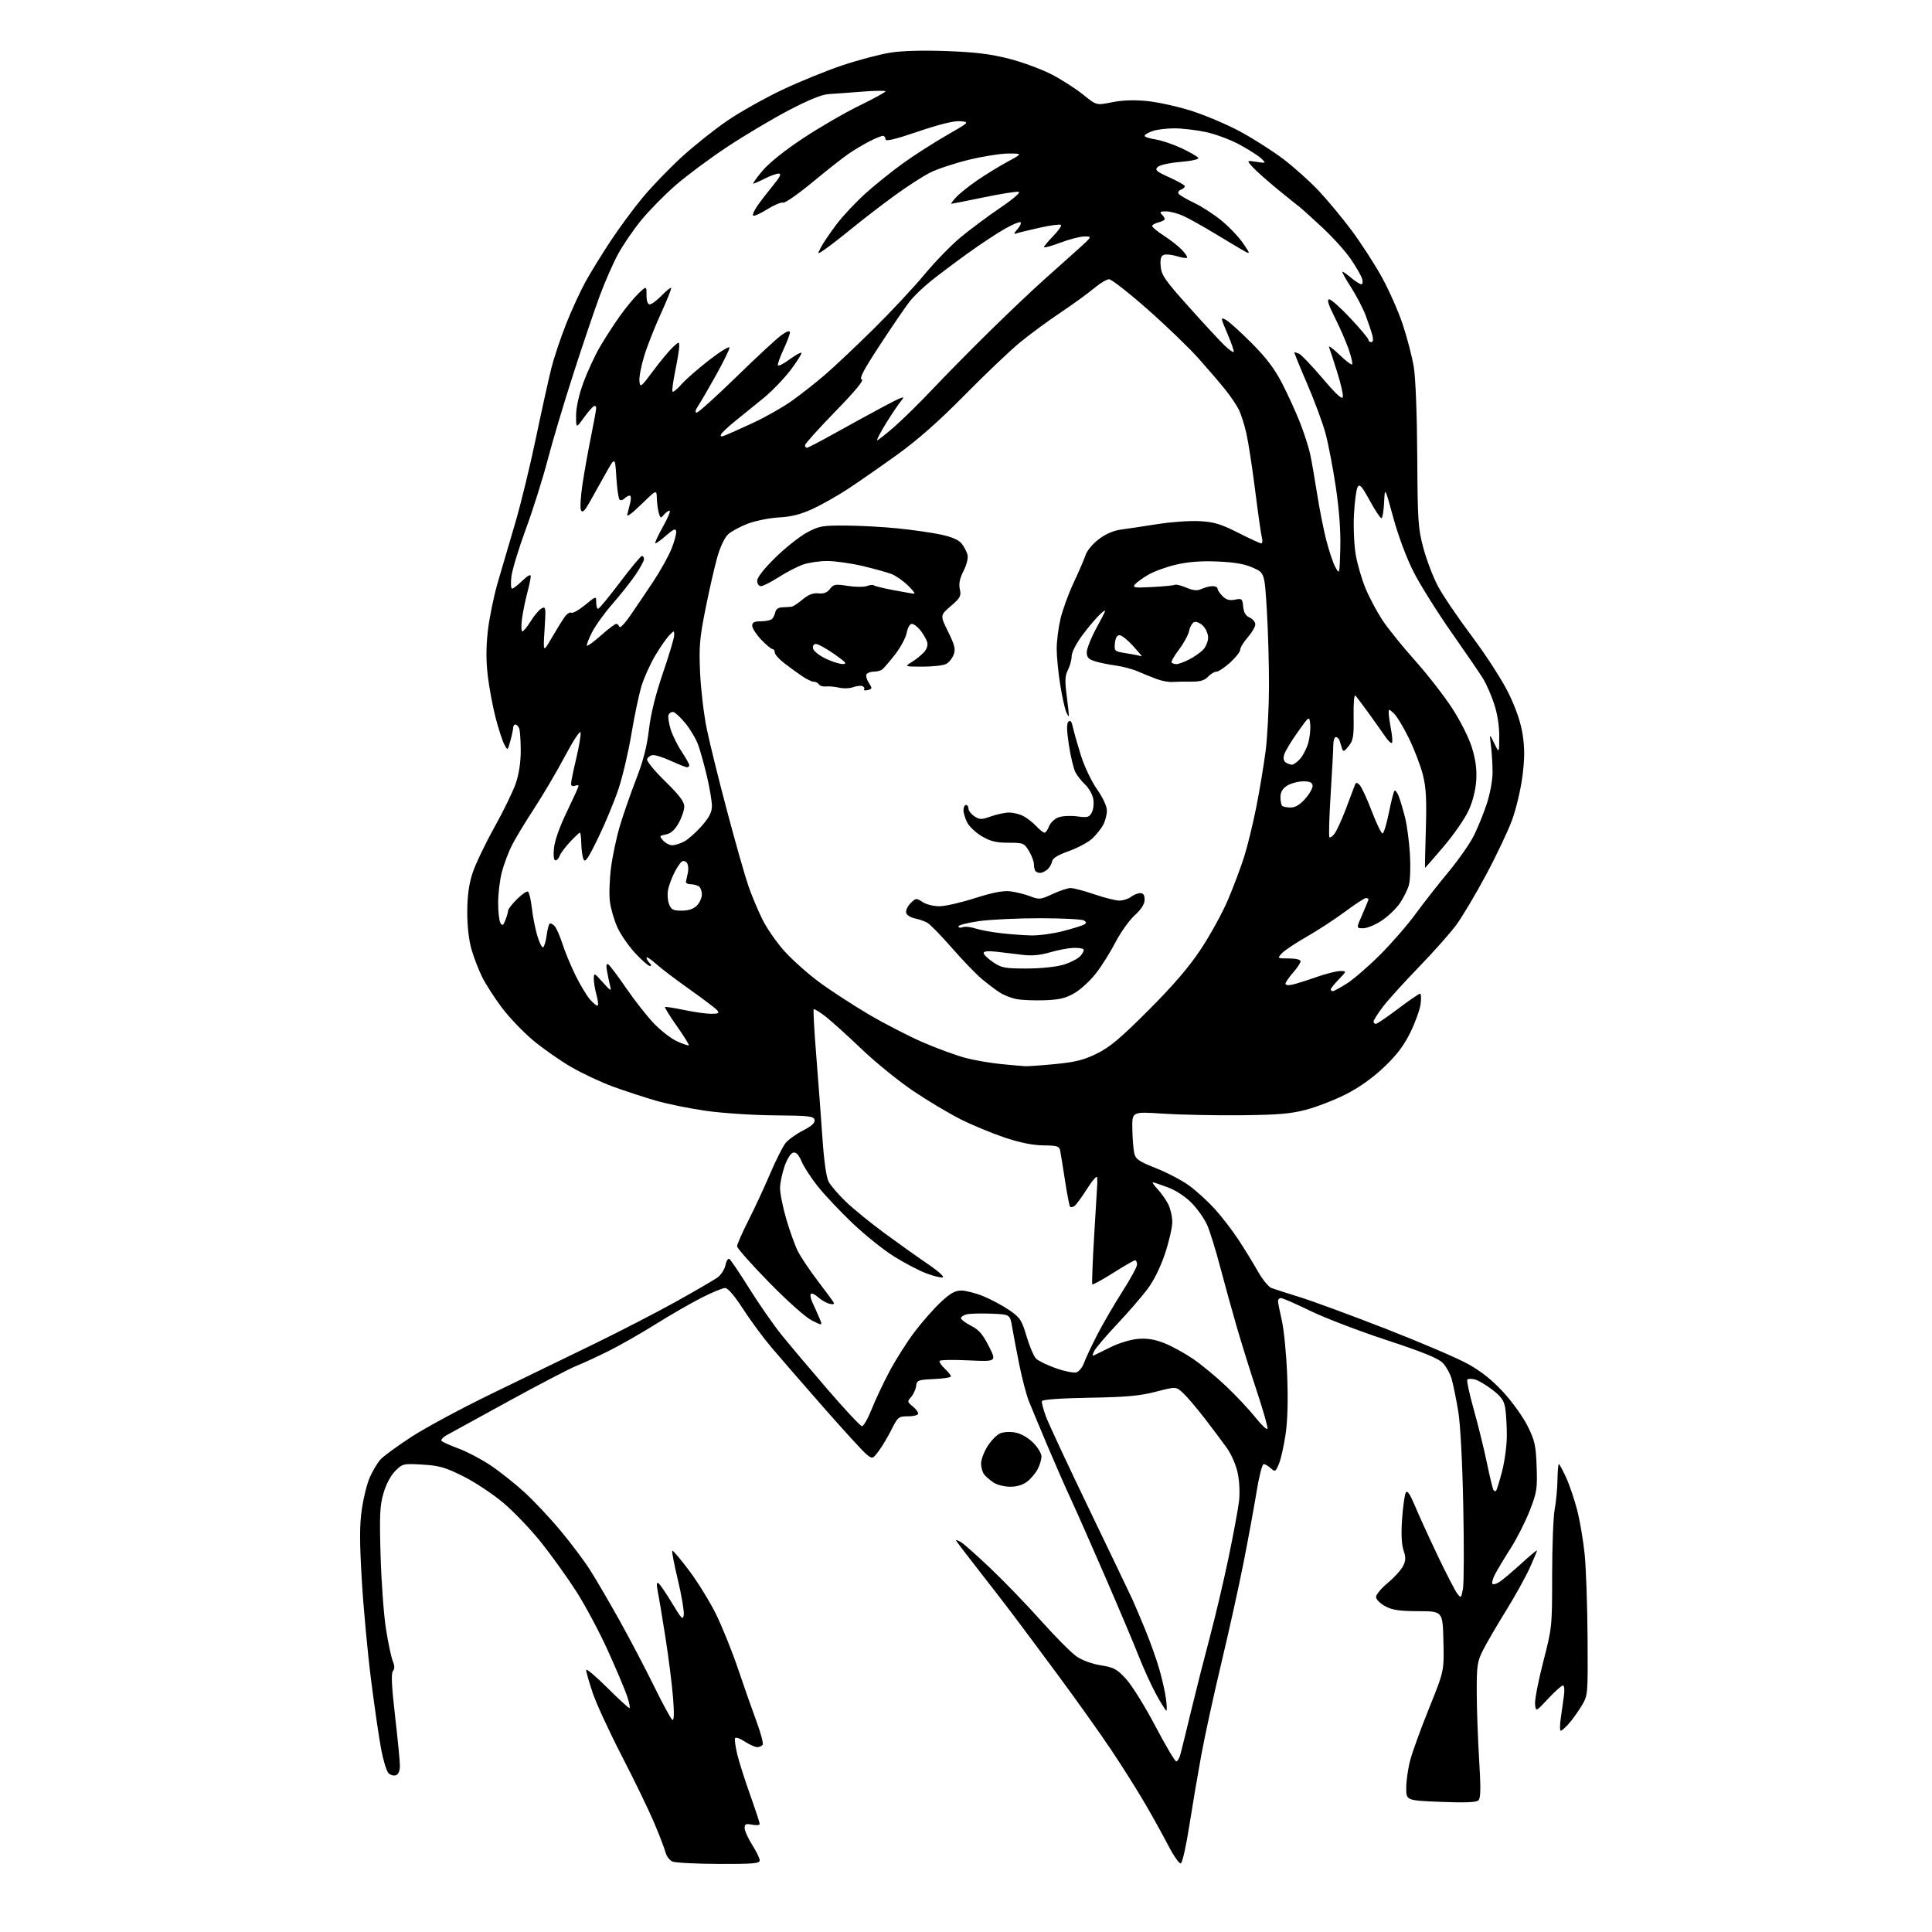 <?xml version="1.0" encoding="UTF-8" standalone="no"?>
<svg 
  version="1.1" 
  xmlns="http://www.w3.org/2000/svg" 
  xmlns:xlink="http://www.w3.org/1999/xlink" 
  xmlns:svg="http://www.w3.org/2000/svg"
  xmlns:rdf="http://www.w3.org/1999/02/22-rdf-syntax-ns#"
  xmlns:cc="http://creativecommons.org/ns#"
  xmlns:dc="http://purl.org/dc/elements/1.1/"
  viewBox="0 0 768 768"
  width="768"
  height="768"
>
<style>svg {background-color: white; }</style>"
<path stroke="none" fill="black" fill-rule="evenodd" d="M285.75,740.94C276.81,740.90 268.55,740.49 267.38,740.02C266.21,739.55 264.94,737.89 264.55,736.35C264.16,734.80 262.08,729.39 259.93,724.33C257.78,719.27 251.99,707.34 247.07,697.82C242.15,688.29 236.97,677.05 235.56,672.82C234.15,668.60 233.00,664.56 233.00,663.85C233.00,663.13 236.72,666.25 241.27,670.77C245.82,675.30 249.84,679.00 250.21,679.00C250.58,679.00 250.16,676.86 249.29,674.25C248.41,671.64 244.94,663.42 241.57,656.00C238.20,648.58 232.55,638.00 229.01,632.50C225.48,627.00 219.24,618.31 215.15,613.18C211.07,608.06 204.30,600.97 200.11,597.43C195.93,593.90 188.73,589.12 184.11,586.83C176.97,583.27 174.57,582.59 167.91,582.20C160.31,581.76 160.02,581.83 157.12,584.73C155.32,586.53 153.47,590.02 152.44,593.57C150.99,598.53 150.82,602.33 151.29,618.46C151.60,628.93 152.56,642.00 153.43,647.50C154.29,653.00 155.50,658.74 156.12,660.25C156.91,662.19 156.93,663.38 156.19,664.28C155.44,665.18 155.68,670.35 157.03,682.02C158.08,691.09 158.95,699.98 158.97,701.78C158.99,703.87 158.43,705.28 157.42,705.67C156.55,706.00 155.22,705.64 154.45,704.88C153.68,704.11 152.37,699.88 151.54,695.49C150.70,691.09 148.90,678.73 147.53,668.00C146.16,657.27 144.50,639.47 143.84,628.42C142.92,613.04 142.91,606.42 143.81,600.10C144.45,595.56 145.90,589.75 147.03,587.19C148.17,584.62 150.09,581.44 151.30,580.12C152.51,578.80 158.00,574.79 163.50,571.20C169.00,567.61 183.18,559.98 195.00,554.23C206.82,548.49 225.13,539.59 235.68,534.47C246.22,529.34 261.07,521.68 268.68,517.44C276.28,513.20 283.68,508.90 285.12,507.89C286.56,506.88 288.02,504.66 288.36,502.96C288.70,501.26 289.41,500.13 289.94,500.46C290.47,500.79 294.05,506.11 297.91,512.28C301.77,518.45 307.53,526.73 310.71,530.67C313.90,534.61 322.12,544.37 329.00,552.35C335.88,560.33 342.01,566.89 342.64,566.93C343.27,566.97 344.99,563.96 346.47,560.25C347.94,556.54 351.18,549.67 353.67,545.00C356.16,540.33 360.63,533.30 363.60,529.38C366.58,525.47 371.24,520.18 373.96,517.63C377.80,514.04 379.65,513.01 382.21,513.02C384.02,513.04 387.99,514.07 391.02,515.32C394.06,516.57 398.67,519.05 401.26,520.83C405.52,523.77 406.16,524.74 408.10,531.29C409.28,535.25 410.98,539.22 411.87,540.10C412.77,540.97 416.32,542.69 419.77,543.91C423.22,545.13 426.88,545.85 427.91,545.53C428.94,545.20 430.30,543.49 430.94,541.72C431.57,539.95 433.95,534.90 436.22,530.50C438.49,526.10 442.97,518.41 446.17,513.40C449.38,508.40 452.00,503.56 452.00,502.65C452.00,501.74 451.64,501.00 451.21,501.00C450.77,501.00 446.87,503.24 442.53,505.98C438.19,508.72 434.45,510.78 434.21,510.55C433.98,510.32 434.34,501.21 435.00,490.31C435.66,479.42 436.21,470.27 436.22,470.00C436.23,469.73 436.18,468.82 436.11,468.00C436.04,467.18 434.23,469.26 432.09,472.63C429.96,476.00 427.68,479.08 427.04,479.48C426.39,479.88 425.65,479.98 425.38,479.71C425.11,479.44 424.20,474.78 423.37,469.36C422.53,463.94 421.67,458.57 421.45,457.44C421.10,455.62 420.30,455.37 414.78,455.31C410.58,455.27 405.48,454.23 399.35,452.19C394.32,450.50 386.47,447.25 381.90,444.95C377.34,442.66 368.90,437.62 363.15,433.77C357.41,429.91 348.16,422.42 342.60,417.11C337.05,411.81 330.57,405.96 328.20,404.11C325.84,402.27 323.71,400.96 323.46,401.20C323.22,401.45 323.67,409.71 324.47,419.57C325.26,429.43 326.36,444.12 326.92,452.22C327.54,461.40 328.47,467.99 329.38,469.72C330.19,471.25 333.24,474.81 336.17,477.63C339.10,480.46 346.00,486.08 351.51,490.13C357.02,494.19 364.83,499.75 368.88,502.50C372.97,505.28 375.57,507.63 374.75,507.80C373.94,507.96 370.95,507.21 368.10,506.13C365.26,505.05 359.55,502.06 355.40,499.47C351.26,496.89 343.84,490.94 338.91,486.26C333.99,481.57 327.77,474.99 325.10,471.62C322.42,468.25 319.51,463.78 318.63,461.67C317.54,459.05 316.51,457.95 315.35,458.17C314.37,458.37 312.95,460.56 311.91,463.50C310.95,466.25 310.12,470.14 310.08,472.14C310.03,474.14 311.13,479.68 312.52,484.46C313.90,489.24 315.98,495.02 317.13,497.32C318.28,499.62 321.80,504.88 324.94,509.00C328.08,513.12 330.95,517.02 331.33,517.66C331.79,518.44 331.28,518.64 329.75,518.27C328.51,517.97 326.49,516.81 325.25,515.69C324.02,514.57 322.71,513.96 322.34,514.33C321.97,514.69 322.25,516.23 322.96,517.75C323.67,519.26 324.88,521.98 325.65,523.78C327.06,527.07 327.06,527.07 322.78,524.94C320.29,523.70 313.18,517.38 305.75,509.80C298.74,502.65 293.00,496.17 293.00,495.41C293.00,494.66 295.00,490.09 297.45,485.27C299.90,480.45 303.77,472.11 306.06,466.74C308.35,461.38 311.12,455.85 312.21,454.46C313.30,453.07 316.43,450.80 319.16,449.42C322.62,447.67 324.03,446.39 323.80,445.20C323.51,443.69 321.71,443.49 307.99,443.37C299.47,443.31 287.21,442.50 280.74,441.59C274.26,440.67 265.26,438.85 260.74,437.54C256.21,436.22 248.62,433.74 243.87,432.02C239.12,430.30 231.59,426.78 227.13,424.20C222.67,421.61 215.79,416.80 211.85,413.50C207.91,410.20 202.33,404.35 199.45,400.50C196.57,396.65 193.08,391.23 191.70,388.46C190.31,385.68 188.40,380.74 187.45,377.48C186.37,373.77 185.73,368.16 185.74,362.52C185.76,356.24 186.38,351.59 187.79,347.21C188.90,343.75 192.79,335.58 196.43,329.05C200.07,322.53 203.93,314.60 205.02,311.44C206.28,307.77 207.00,303.06 207.00,298.43C207.00,294.43 206.73,290.45 206.39,289.58C206.06,288.71 205.38,288.00 204.89,288.00C204.40,288.00 204.00,288.56 203.99,289.25C203.99,289.94 203.49,292.29 202.89,294.47C201.79,298.44 201.79,298.44 200.45,295.89C199.72,294.49 198.19,289.80 197.05,285.47C195.92,281.13 194.51,273.67 193.93,268.88C193.19,262.76 193.19,257.38 193.92,250.83C194.50,245.70 196.28,237.00 197.88,231.50C199.48,226.00 202.59,215.41 204.79,207.97C206.99,200.52 210.66,185.45 212.96,174.47C215.25,163.48 218.04,150.90 219.14,146.50C220.24,142.10 222.95,134.00 225.15,128.50C227.35,123.00 230.77,115.58 232.75,112.00C234.72,108.42 239.15,101.22 242.59,96.00C246.02,90.78 251.83,82.90 255.49,78.50C259.15,74.10 266.14,66.86 271.01,62.40C275.88,57.95 283.98,51.49 289.01,48.05C294.04,44.60 303.84,39.09 310.78,35.79C317.72,32.49 328.60,28.06 334.95,25.94C341.30,23.82 349.88,21.56 354.00,20.91C358.70,20.18 367.09,19.95 376.50,20.31C387.82,20.73 393.89,21.49 401.24,23.38C406.59,24.75 414.24,27.59 418.24,29.69C422.23,31.78 427.83,35.39 430.68,37.70C435.85,41.90 435.85,41.90 441.97,40.66C446.04,39.83 450.71,39.66 455.91,40.16C460.21,40.58 468.18,42.33 473.61,44.06C479.05,45.79 487.71,49.46 492.85,52.22C498.00,54.99 505.68,59.87 509.93,63.07C514.17,66.27 520.54,71.95 524.07,75.70C527.61,79.44 533.52,86.56 537.21,91.50C540.91,96.45 546.29,104.75 549.17,109.94C552.06,115.13 555.85,123.68 557.60,128.94C559.35,134.20 561.33,141.81 562.00,145.85C562.72,150.20 563.28,164.74 563.38,181.35C563.53,207.34 563.72,210.15 565.85,218.00C567.12,222.68 569.70,229.43 571.59,233.00C573.47,236.57 579.57,245.57 585.14,253.00C590.88,260.66 597.18,270.45 599.71,275.62C602.66,281.70 604.52,287.16 605.27,291.96C606.10,297.36 606.09,301.53 605.20,308.53C604.55,313.68 602.70,321.49 601.10,325.89C599.49,330.29 594.80,340.19 590.67,347.88C586.54,355.58 581.23,364.49 578.88,367.69C576.53,370.88 569.81,378.45 563.94,384.50C558.08,390.55 551.64,397.67 549.64,400.33C547.64,402.98 546.00,405.57 546.00,406.08C546.00,406.58 546.41,407.00 546.91,407.00C547.41,407.00 551.39,404.30 555.76,401.00C560.13,397.70 564.06,395.00 564.48,395.00C564.91,395.00 565.01,396.87 564.71,399.16C564.40,401.44 562.54,406.56 560.58,410.53C557.98,415.80 555.13,419.52 550.00,424.37C545.45,428.65 540.11,432.43 534.86,435.07C530.41,437.31 523.33,440.05 519.13,441.15C512.98,442.77 507.92,443.19 493.00,443.33C482.82,443.42 468.99,443.14 462.25,442.69C450.00,441.88 450.00,441.88 450.12,448.69C450.18,452.44 450.52,456.78 450.87,458.34C451.41,460.80 452.60,461.63 459.61,464.41C464.07,466.18 470.00,469.30 472.79,471.35C475.58,473.40 480.08,477.50 482.80,480.47C485.51,483.44 489.75,488.94 492.22,492.68C494.69,496.43 498.19,502.13 500.00,505.34C501.81,508.55 504.24,511.54 505.39,511.99C506.55,512.44 511.55,514.05 516.50,515.57C521.45,517.09 536.87,522.76 550.76,528.17C564.66,533.59 579.46,539.92 583.65,542.26C588.89,545.18 593.27,548.69 597.68,553.50C601.21,557.35 605.54,563.41 607.30,566.97C610.10,572.63 610.54,574.65 610.84,583.03C611.15,591.81 610.91,593.28 608.07,600.56C606.36,604.92 602.95,611.65 600.49,615.50C598.03,619.35 595.26,623.96 594.33,625.74C593.40,627.52 592.93,629.27 593.29,629.62C593.65,629.98 594.96,629.58 596.22,628.75C597.47,627.91 601.31,624.66 604.75,621.53C608.19,618.39 611.00,616.05 611.00,616.32C611.00,616.59 609.71,619.69 608.13,623.20C606.56,626.71 602.29,634.40 598.65,640.29C595.01,646.18 590.90,653.23 589.52,655.96C587.24,660.45 587.00,662.08 587.03,672.72C587.04,679.20 587.47,691.25 587.98,699.50C588.68,710.89 588.61,714.78 587.70,715.66C586.85,716.48 582.50,716.66 572.75,716.27C559.00,715.72 559.00,715.72 559.00,710.75C559.00,708.02 559.69,703.12 560.54,699.85C561.38,696.59 564.77,687.23 568.07,679.07C574.07,664.22 574.07,664.22 573.78,652.36C573.50,640.50 573.50,640.50 563.86,640.47C556.26,640.44 553.45,640.02 550.61,638.49C548.61,637.41 547.00,635.78 547.00,634.82C547.00,633.87 549.06,631.39 551.58,629.30C554.10,627.21 556.83,624.23 557.64,622.69C558.85,620.39 558.90,619.22 557.92,616.26C557.13,613.88 556.94,609.60 557.36,603.74C557.71,598.85 558.36,594.17 558.82,593.36C559.42,592.29 560.43,593.75 562.50,598.69C564.07,602.43 568.14,611.35 571.55,618.50C574.96,625.65 578.44,632.39 579.29,633.49C580.76,635.39 580.85,635.32 581.54,631.63C581.94,629.52 582.00,614.67 581.67,598.64C581.32,581.05 580.52,566.13 579.67,561.00C578.89,556.33 577.74,550.65 577.12,548.38C576.50,546.12 574.85,543.12 573.45,541.72C571.63,539.90 565.29,537.34 551.20,532.71C540.36,529.16 526.75,523.94 520.95,521.13C515.15,518.31 509.86,516.00 509.20,516.00C508.54,516.00 508.02,516.56 508.04,517.25C508.05,517.94 508.74,521.42 509.57,525.00C510.39,528.58 511.34,538.29 511.67,546.59C512.07,556.45 511.85,564.60 511.05,570.09C510.37,574.72 509.18,580.03 508.40,581.90C507.06,585.10 506.88,585.20 505.16,583.65C504.16,582.74 502.88,582.00 502.32,582.00C501.75,582.00 500.51,586.84 499.55,592.75C498.59,598.66 496.29,611.23 494.43,620.67C492.58,630.12 488.60,648.12 485.60,660.67C482.60,673.23 478.98,689.80 477.56,697.50C476.15,705.20 473.98,717.99 472.74,725.92C471.51,733.85 470.00,740.50 469.39,740.70C468.78,740.91 466.58,737.79 464.50,733.79C462.42,729.78 458.24,722.23 455.20,717.00C452.16,711.77 446.13,702.20 441.80,695.73C437.47,689.25 428.03,675.98 420.82,666.23C413.60,656.48 405.32,645.35 402.41,641.50C399.50,637.65 393.27,629.58 388.56,623.57C383.85,617.56 380.00,612.48 380.00,612.29C380.00,612.09 380.84,612.38 381.86,612.93C382.88,613.47 388.23,618.21 393.75,623.46C399.26,628.70 408.36,638.13 413.96,644.41C419.57,650.69 425.85,657.01 427.92,658.44C430.15,659.99 434.09,661.43 437.59,661.99C442.80,662.81 443.99,663.46 447.67,667.47C449.96,669.97 455.17,678.35 459.24,686.10C463.31,693.85 467.06,700.18 467.57,700.17C468.08,700.16 468.84,698.88 469.25,697.33C469.67,695.77 471.58,687.98 473.51,680.00C475.43,672.02 478.80,658.75 481.00,650.50C483.19,642.25 486.53,628.08 488.41,619.00C490.30,609.92 492.14,599.97 492.52,596.88C492.91,593.63 492.71,588.90 492.03,585.64C491.36,582.41 489.51,578.13 487.68,575.57C485.93,573.12 481.96,567.83 478.86,563.81C475.76,559.79 471.94,555.29 470.36,553.82C467.50,551.14 467.50,551.14 459.50,553.22C453.13,554.88 447.74,555.37 433.01,555.62C421.74,555.82 414.39,556.34 414.18,556.96C414.00,557.51 414.74,560.34 415.83,563.23C416.92,566.13 424.75,582.90 433.23,600.50C441.71,618.10 449.37,634.08 450.24,636.00C451.11,637.92 453.40,643.33 455.32,648.00C457.24,652.67 459.73,659.65 460.84,663.50C461.95,667.35 463.15,672.64 463.49,675.25C463.84,677.86 463.91,680.00 463.65,680.00C463.39,680.00 461.61,677.19 459.71,673.75C457.81,670.31 454.66,663.45 452.72,658.50C450.78,653.55 444.70,639.15 439.21,626.50C433.72,613.85 427.55,599.90 425.50,595.50C423.45,591.10 419.31,581.65 416.29,574.50C413.27,567.35 409.99,559.48 409.00,557.00C408.01,554.52 406.29,548.00 405.19,542.50C404.08,537.00 402.80,530.25 402.34,527.50C401.50,522.50 401.50,522.50 394.01,522.20C389.89,522.04 385.51,522.16 384.26,522.47C383.02,522.78 382.00,523.47 382.00,524.00C382.00,524.53 383.80,525.88 385.99,527.00C389.09,528.57 390.69,530.42 393.08,535.16C396.18,541.29 396.18,541.29 385.07,540.77C378.97,540.48 373.77,540.57 373.52,540.97C373.27,541.38 374.17,542.75 375.53,544.03C376.89,545.30 378.00,546.70 378.00,547.13C378.00,547.56 374.96,548.04 371.25,548.20C364.90,548.48 364.48,548.65 364.16,551.00C363.97,552.38 363.08,554.33 362.17,555.35C360.62,557.07 360.66,557.31 362.76,559.01C363.99,560.00 365.00,561.31 365.00,561.91C365.00,562.51 363.22,563.00 361.02,563.00C357.21,563.00 356.92,563.24 354.40,568.25C352.96,571.14 350.67,574.97 349.32,576.77C346.88,580.02 346.85,580.03 344.52,578.19C343.23,577.18 335.49,568.73 327.32,559.42C319.16,550.12 309.82,539.35 306.56,535.50C303.31,531.65 298.25,524.79 295.32,520.25C291.94,515.03 289.34,512.00 288.22,512.00C287.24,512.00 282.94,513.79 278.67,515.98C274.39,518.17 266.30,522.83 260.69,526.35C255.09,529.86 246.77,534.61 242.22,536.90C237.66,539.18 231.80,541.90 229.18,542.93C226.57,543.96 214.54,550.22 202.46,556.84C190.38,563.46 179.19,569.60 177.59,570.48C175.99,571.37 175.09,572.44 175.59,572.88C176.09,573.31 179.16,574.65 182.40,575.86C185.65,577.06 191.29,580.03 194.93,582.45C198.57,584.88 204.66,589.70 208.46,593.18C212.26,596.66 218.72,603.53 222.82,608.45C226.91,613.37 232.16,620.35 234.46,623.95C236.77,627.55 242.05,636.58 246.19,644.00C250.33,651.42 256.54,663.24 259.98,670.27C263.43,677.29 266.70,683.32 267.26,683.66C267.95,684.08 268.04,681.19 267.55,674.90C267.15,669.73 265.76,658.75 264.46,650.50C263.16,642.25 261.78,633.97 261.39,632.09C260.93,629.85 261.04,628.91 261.72,629.33C262.29,629.68 264.72,633.23 267.13,637.23C271.02,643.71 271.53,644.21 271.81,641.82C271.98,640.35 270.92,634.13 269.46,628.01C267.99,621.88 266.99,616.67 267.24,616.43C267.48,616.19 270.47,619.70 273.88,624.25C277.29,628.79 282.09,636.55 284.55,641.50C287.01,646.45 291.00,656.35 293.42,663.50C295.84,670.65 299.17,680.14 300.82,684.58C302.47,689.03 303.53,693.08 303.16,693.58C302.80,694.09 301.82,694.51 301.00,694.52C300.18,694.53 297.93,693.51 296.00,692.26C294.02,690.97 292.36,690.43 292.16,691.02C291.97,691.59 292.37,694.41 293.05,697.28C293.73,700.15 296.02,707.37 298.14,713.33C300.26,719.29 302.00,724.57 302.00,725.06C302.00,725.55 300.65,725.68 299.00,725.35C296.50,724.85 296.00,725.07 296.00,726.68C296.00,727.74 297.35,730.74 299.00,733.34C300.65,735.94 302.00,738.73 302.00,739.53C302.00,740.76 299.39,740.99 285.75,740.94zM620.42,688.00C620.05,688.00 620.04,685.86 620.40,683.25C620.76,680.64 621.33,676.59 621.66,674.25C622.01,671.76 621.86,670.00 621.29,670.00C620.76,670.00 618.12,672.36 615.42,675.25C610.51,680.50 610.51,680.50 610.21,677.43C610.04,675.74 611.50,668.18 613.45,660.62C616.96,647.04 617.00,646.68 617.00,626.08C617.00,614.64 617.46,602.86 618.02,599.92C618.57,596.98 619.07,591.74 619.12,588.28C619.18,584.83 619.42,582.00 619.66,582.00C619.91,582.00 621.21,584.40 622.56,587.34C623.90,590.28 625.88,596.14 626.97,600.36C628.05,604.59 629.38,612.43 629.92,617.78C630.47,623.12 630.99,637.94 631.08,650.70C631.24,673.91 631.24,673.91 628.64,678.20C627.21,680.57 624.93,683.74 623.57,685.25C622.21,686.76 620.79,688.00 620.42,688.00zM594.70,592.64C594.97,592.36 596.05,588.88 597.10,584.89C598.14,580.90 599.00,574.45 598.99,570.57C598.98,566.68 598.69,561.78 598.35,559.69C597.85,556.70 596.74,555.13 593.18,552.41C590.69,550.51 587.58,548.68 586.28,548.35C584.97,548.03 583.63,548.04 583.29,548.38C582.95,548.72 584.09,554.06 585.83,560.25C587.57,566.44 589.92,575.97 591.05,581.44C592.18,586.90 593.36,591.77 593.66,592.25C593.96,592.74 594.42,592.91 594.70,592.64zM401.59,591.00C399.31,591.00 396.33,590.26 394.97,589.35C393.61,588.45 391.94,587.01 391.25,586.16C390.56,585.31 390.00,583.34 390.00,581.79C390.00,580.23 391.14,577.15 392.54,574.94C393.93,572.73 396.15,570.43 397.46,569.84C398.84,569.21 401.43,569.05 403.60,569.45C405.87,569.88 408.68,571.48 410.68,573.48C412.51,575.31 414.00,577.77 414.00,578.95C414.00,580.13 413.33,582.39 412.52,583.96C411.71,585.54 409.85,587.76 408.39,588.91C406.66,590.27 404.27,591.00 401.59,591.00zM503.85,567.95C504.04,567.37 502.16,560.73 499.66,553.19C497.16,545.66 493.55,534.10 491.64,527.50C489.72,520.90 486.74,510.10 485.00,503.50C483.27,496.90 480.97,489.48 479.88,487.00C478.79,484.52 476.03,480.58 473.73,478.24C471.22,475.67 467.45,473.19 464.24,471.99C461.32,470.90 458.63,470.00 458.28,470.00C457.92,470.00 458.78,471.24 460.20,472.75C461.61,474.26 463.50,476.94 464.39,478.70C465.27,480.46 466.00,483.65 466.00,485.79C466.00,487.93 464.70,493.59 463.10,498.37C461.27,503.84 458.66,509.09 456.04,512.56C453.75,515.60 448.36,521.81 444.06,526.37C439.76,530.94 435.70,535.70 435.03,536.95C434.35,538.21 434.19,539.07 434.67,538.87C435.14,538.66 438.16,537.18 441.39,535.57C444.75,533.89 449.44,532.47 452.37,532.23C456.02,531.93 459.03,532.42 462.83,533.92C465.76,535.08 470.88,537.88 474.21,540.14C477.53,542.40 483.48,547.31 487.43,551.06C491.37,554.81 496.60,560.38 499.05,563.45C501.49,566.51 503.65,568.54 503.85,567.95zM407.50,423.83C408.60,423.90 414.00,423.51 419.50,422.98C427.45,422.21 430.83,421.36 436.00,418.83C441.15,416.30 445.41,412.73 456.55,401.57C466.46,391.65 472.58,384.51 477.33,377.36C481.03,371.78 485.86,363.01 488.06,357.86C490.26,352.71 493.18,344.96 494.55,340.64C495.92,336.31 498.12,327.31 499.43,320.64C500.75,313.96 502.40,304.00 503.11,298.50C503.81,293.00 504.41,281.52 504.44,273.00C504.47,264.48 504.09,250.81 503.59,242.62C502.68,227.74 502.68,227.74 498.09,225.68C494.82,224.20 490.78,223.50 484.00,223.21C477.47,222.94 472.32,223.32 467.52,224.45C463.68,225.34 458.70,227.16 456.44,228.48C454.19,229.80 451.80,231.54 451.13,232.34C450.09,233.60 451.03,233.73 458.13,233.35C462.65,233.11 466.67,232.71 467.06,232.46C467.46,232.21 469.49,232.72 471.56,233.59C474.46,234.80 475.89,234.92 477.72,234.08C479.02,233.49 480.97,233.00 482.05,233.00C483.12,233.00 484.00,233.45 484.00,234.00C484.00,234.55 484.89,235.89 485.98,236.98C487.43,238.43 488.75,238.80 490.91,238.37C493.66,237.82 493.88,238.00 494.18,241.14C494.40,243.48 495.18,244.80 496.75,245.49C497.99,246.03 499.00,247.25 499.00,248.20C499.00,249.15 497.65,251.47 496.00,253.35C494.35,255.23 493.00,257.44 493.00,258.27C493.00,259.09 491.20,261.39 489.00,263.38C486.80,265.37 484.34,267.00 483.54,267.00C482.73,267.00 481.24,267.90 480.21,269.00C478.82,270.50 477.10,270.99 473.42,270.96C470.72,270.93 467.38,270.99 466.00,271.09C464.62,271.19 461.93,270.70 460.00,270.00C458.07,269.30 454.70,267.93 452.50,266.97C450.30,266.00 446.25,264.92 443.50,264.55C440.75,264.19 437.04,263.43 435.25,262.87C432.68,262.06 432.00,261.30 432.00,259.26C432.00,257.83 433.86,253.26 436.13,249.09C439.98,242.01 440.08,241.67 437.49,244.00C435.96,245.38 432.76,249.14 430.36,252.36C427.81,255.79 426.00,259.31 425.99,260.86C425.99,262.31 425.33,264.76 424.53,266.30C423.36,268.54 423.26,270.55 424.00,276.30C424.52,280.26 424.92,283.95 424.91,284.50C424.89,285.05 424.40,284.38 423.82,283.00C423.24,281.62 422.16,276.68 421.42,272.00C420.68,267.32 420.06,261.02 420.05,258.00C420.04,254.97 420.72,249.57 421.56,246.00C422.40,242.43 424.78,235.90 426.85,231.50C428.92,227.10 431.05,222.17 431.57,220.54C432.09,218.92 434.42,216.13 436.76,214.36C439.55,212.23 442.61,210.91 445.75,210.50C448.36,210.15 454.89,209.17 460.26,208.32C465.63,207.47 473.13,206.95 476.94,207.17C482.63,207.49 485.32,208.30 492.18,211.78C496.76,214.10 500.89,216.00 501.37,216.00C501.84,216.00 501.96,214.99 501.63,213.75C501.29,212.51 500.09,204.07 498.95,195.00C497.81,185.93 496.23,175.67 495.44,172.21C494.66,168.75 493.28,164.48 492.38,162.71C491.48,160.94 489.14,157.47 487.16,155.00C485.19,152.53 480.41,146.94 476.54,142.59C472.67,138.25 463.44,129.36 456.04,122.84C448.64,116.33 441.82,111.00 440.89,111.00C439.95,111.00 437.23,112.64 434.84,114.64C432.46,116.64 426.45,120.99 421.50,124.31C416.55,127.62 409.35,132.92 405.50,136.08C401.65,139.24 391.75,148.66 383.50,157.02C373.11,167.55 364.82,174.87 356.50,180.85C349.90,185.60 341.12,191.70 337.00,194.40C332.88,197.11 326.57,200.67 323.00,202.32C318.36,204.45 314.56,205.42 309.72,205.68C306.00,205.88 300.46,206.98 297.42,208.11C294.39,209.25 290.83,211.15 289.51,212.34C288.06,213.65 286.34,217.25 285.13,221.50C284.04,225.35 281.93,234.57 280.45,242.00C278.10,253.74 277.83,257.06 278.30,267.50C278.61,274.10 279.79,284.09 280.94,289.70C282.09,295.31 285.76,310.15 289.10,322.69C292.43,335.23 296.22,348.54 297.52,352.26C298.82,355.98 301.31,361.93 303.06,365.47C304.81,369.02 308.77,374.72 311.87,378.15C314.97,381.57 321.09,387.04 325.48,390.29C329.87,393.55 338.70,399.31 345.11,403.11C351.52,406.90 361.44,412.01 367.14,414.46C372.84,416.91 380.43,419.67 384.01,420.59C387.58,421.51 393.88,422.59 398.00,422.99C402.12,423.39 406.40,423.77 407.50,423.83zM273.81,415.52C274.01,415.33 271.88,411.90 269.08,407.92C266.28,403.94 264.15,400.52 264.35,400.32C264.54,400.12 267.95,400.65 271.92,401.48C275.88,402.32 280.73,403.00 282.69,403.00C285.62,403.00 286.04,402.75 285.09,401.60C284.45,400.84 279.56,397.13 274.22,393.35C268.88,389.58 262.82,384.99 260.76,383.13C258.69,381.28 257.00,380.18 257.00,380.68C257.00,381.19 257.54,382.14 258.20,382.80C258.96,383.56 259.01,384.00 258.34,384.00C257.75,384.00 255.16,381.74 252.59,378.99C250.01,376.23 246.82,371.64 245.50,368.79C244.18,365.94 242.80,361.26 242.44,358.39C242.08,355.52 242.30,349.35 242.92,344.68C243.54,340.01 245.13,332.58 246.45,328.18C247.77,323.77 250.65,315.52 252.85,309.83C255.70,302.51 257.18,296.73 257.97,290.00C258.71,283.69 260.58,276.13 263.54,267.49C265.99,260.34 268.00,253.60 268.00,252.52C268.00,250.57 267.99,250.57 266.06,252.53C264.99,253.61 262.50,257.20 260.52,260.50C258.54,263.80 256.09,269.22 255.06,272.54C254.03,275.87 252.22,284.42 251.04,291.54C249.85,298.67 247.54,308.55 245.90,313.50C244.26,318.45 240.62,327.23 237.82,333.00C233.66,341.54 232.56,343.13 231.93,341.50C231.49,340.40 231.11,337.59 231.07,335.25C231.03,332.91 230.78,331.00 230.51,331.00C230.25,331.00 228.46,332.69 226.53,334.75C224.61,336.81 222.78,339.29 222.45,340.25C222.13,341.21 221.39,342.00 220.81,342.00C220.14,342.00 219.92,340.20 220.21,337.16C220.49,334.21 222.50,328.56 225.34,322.68C227.90,317.37 230.00,312.75 230.00,312.41C230.00,312.07 229.32,312.05 228.50,312.36C227.61,312.70 227.00,312.37 227.00,311.55C227.00,310.78 227.93,306.26 229.06,301.50C230.19,296.73 230.97,292.08 230.79,291.17C230.60,290.24 227.89,294.36 224.63,300.50C221.43,306.55 215.92,315.91 212.40,321.29C208.88,326.67 204.87,333.30 203.49,336.02C202.11,338.74 200.31,343.54 199.49,346.69C198.67,349.84 198.01,355.36 198.02,358.96C198.02,362.56 198.45,366.16 198.96,366.97C199.70,368.14 200.10,367.88 200.94,365.65C201.52,364.12 202.00,362.43 202.00,361.90C202.00,361.37 203.58,359.35 205.52,357.42C207.45,355.48 209.42,354.14 209.88,354.43C210.35,354.72 211.04,357.65 211.42,360.95C211.79,364.25 212.77,369.23 213.59,372.01C214.42,374.79 215.46,376.83 215.91,376.55C216.36,376.28 216.98,374.20 217.28,371.94C217.58,369.68 218.11,367.56 218.44,367.23C218.77,366.89 219.66,367.27 220.41,368.06C221.15,368.85 222.55,371.98 223.51,375.00C224.47,378.02 226.79,383.65 228.67,387.50C230.54,391.35 233.21,395.79 234.59,397.37C235.97,398.94 237.34,400.00 237.62,399.71C237.91,399.42 237.67,397.46 237.08,395.34C236.49,393.23 236.03,390.38 236.04,389.00C236.07,386.61 236.23,386.67 239.63,390.50C242.73,393.98 243.11,394.17 242.56,392.00C242.21,390.62 241.64,387.97 241.31,386.09C240.87,383.69 241.02,382.89 241.82,383.39C242.44,383.77 245.66,388.05 248.98,392.90C252.30,397.74 257.26,404.04 259.99,406.89C262.73,409.75 266.88,412.94 269.21,413.98C271.54,415.03 273.61,415.72 273.81,415.52zM415.12,397.62C410.93,397.76 405.85,397.54 403.84,397.11C401.82,396.69 398.90,395.51 397.34,394.50C395.78,393.48 392.61,391.08 390.30,389.16C387.99,387.23 382.61,381.65 378.34,376.75C374.07,371.85 369.66,367.35 368.54,366.75C367.42,366.15 365.15,365.38 363.51,365.04C361.86,364.70 360.37,363.68 360.19,362.77C360.02,361.86 360.84,360.16 362.01,358.99C364.06,356.94 364.24,356.93 366.77,358.59C368.26,359.56 371.21,360.28 373.56,360.25C375.85,360.21 382.17,358.76 387.61,357.01C394.43,354.83 398.74,353.98 401.50,354.30C403.70,354.55 407.26,355.43 409.41,356.25C413.11,357.67 413.61,357.62 418.41,355.39C421.21,354.09 424.43,353.02 425.57,353.01C426.72,353.00 430.96,354.12 435.00,355.50C439.04,356.88 443.54,358.00 444.98,358.00C446.43,358.00 448.49,357.34 449.56,356.53C450.63,355.72 452.29,355.05 453.25,355.03C454.48,355.01 455.00,355.78 455.00,357.62C455.00,359.38 453.72,361.41 451.04,363.87C448.87,365.86 445.46,370.65 443.46,374.50C441.47,378.35 438.00,383.89 435.75,386.80C433.51,389.72 429.66,393.29 427.20,394.73C423.62,396.82 421.22,397.40 415.12,397.62zM529.80,394.00C530.25,394.00 532.75,392.64 535.36,390.99C537.98,389.33 543.85,384.27 548.41,379.74C552.97,375.21 559.34,367.90 562.56,363.50C565.78,359.10 571.70,351.54 575.72,346.70C579.74,341.86 584.31,335.33 585.87,332.20C587.44,329.06 589.76,323.35 591.03,319.50C592.31,315.59 593.33,310.07 593.32,307.00C593.32,303.98 593.03,299.25 592.69,296.50C592.06,291.50 592.06,291.50 594.00,295.50C595.95,299.50 595.95,299.50 595.97,292.72C595.99,288.44 595.23,283.65 593.91,279.72C592.77,276.30 590.87,271.93 589.70,270.00C588.53,268.07 582.88,259.80 577.13,251.61C571.39,243.42 564.57,232.54 561.97,227.44C559.14,221.89 555.89,213.21 553.87,205.83C550.50,193.50 550.50,193.50 550.20,199.75C550.04,203.19 549.55,206.00 549.12,206.00C548.69,206.00 546.60,202.83 544.48,198.96C541.29,193.14 540.46,192.22 539.66,193.64C539.13,194.58 538.49,199.48 538.22,204.53C537.96,209.58 538.28,216.80 538.94,220.60C539.60,224.40 541.38,230.46 542.90,234.07C544.41,237.68 547.42,243.31 549.57,246.57C551.73,249.83 557.51,257.00 562.43,262.50C567.35,268.00 574.01,276.55 577.23,281.50C580.63,286.74 583.94,293.34 585.15,297.30C586.62,302.12 587.11,305.91 586.82,310.30C586.56,314.16 585.41,318.67 583.75,322.26C582.29,325.43 577.85,331.85 573.87,336.51C569.90,341.18 566.57,345.00 566.49,345.00C566.40,345.00 566.53,338.14 566.79,329.75C567.15,317.78 566.90,313.10 565.62,308.00C564.72,304.43 562.22,297.88 560.05,293.45C557.88,289.02 555.18,284.57 554.05,283.55C552.05,281.74 552.00,281.74 552.04,283.60C552.07,284.64 552.48,287.52 552.95,289.99C553.43,292.46 553.60,294.84 553.33,295.27C553.07,295.70 551.76,294.46 550.44,292.50C549.11,290.55 546.16,286.38 543.87,283.23C541.58,280.08 539.31,277.06 538.82,276.52C538.30,275.94 538.00,279.30 538.08,284.71C538.21,292.66 537.95,294.25 536.13,296.56C534.40,298.76 533.94,298.94 533.51,297.62C533.23,296.73 532.79,295.32 532.53,294.50C532.27,293.68 531.60,293.00 531.03,293.00C530.46,293.00 530.00,294.46 530.00,296.25C529.99,298.04 529.52,306.87 528.95,315.87C528.38,324.88 528.16,332.50 528.47,332.80C528.77,333.10 529.68,332.49 530.49,331.43C531.30,330.37 533.25,326.12 534.84,322.00C536.42,317.88 538.02,313.63 538.39,312.57C538.98,310.90 539.26,310.84 540.49,312.07C541.26,312.86 543.44,317.55 545.32,322.50C547.20,327.45 549.13,331.41 549.61,331.30C550.10,331.19 551.22,327.46 552.11,323.02C553.00,318.58 554.00,314.67 554.33,314.33C554.67,314.00 555.44,315.02 556.05,316.61C556.66,318.20 557.78,321.98 558.54,325.00C559.30,328.02 560.16,334.55 560.47,339.50C560.77,344.45 560.58,350.04 560.03,351.91C559.49,353.79 557.85,357.05 556.39,359.16C554.93,361.26 551.70,364.34 549.20,365.99C546.70,367.65 543.41,369.00 541.88,369.00C539.11,369.00 539.11,369.00 541.56,363.47C542.90,360.43 544.00,357.73 544.00,357.47C544.00,357.21 543.54,357.00 542.97,357.00C542.40,357.00 538.69,359.42 534.72,362.38C530.75,365.33 523.86,369.83 519.41,372.37C514.96,374.91 510.50,377.89 509.50,379.00C507.71,380.97 507.75,381.00 512.35,381.00C515.11,381.00 517.00,381.45 517.00,382.12C517.00,382.73 515.65,384.77 514.00,386.65C512.35,388.53 511.00,390.51 511.00,391.05C511.00,391.61 512.19,391.77 513.75,391.41C515.26,391.06 519.56,389.71 523.31,388.39C527.05,387.08 531.31,386.00 532.76,386.00C535.39,386.00 535.39,386.00 532.20,389.30C530.44,391.11 529.00,392.91 529.00,393.30C529.00,393.68 529.36,394.00 529.80,394.00zM408.05,385.00C413.63,385.00 419.73,384.38 422.65,383.51C425.41,382.69 428.49,381.11 429.50,380.00C430.50,378.89 431.03,377.69 430.67,377.33C430.30,376.97 428.44,376.73 426.51,376.81C424.59,376.88 420.47,377.68 417.36,378.58C413.50,379.70 410.09,380.02 406.60,379.58C403.80,379.22 399.14,378.67 396.25,378.34C392.77,377.95 391.00,378.12 391.00,378.84C391.00,379.44 392.68,381.07 394.73,382.46C398.09,384.74 399.44,385.00 408.05,385.00zM410.00,371.85C413.02,371.91 418.71,371.13 422.64,370.11C426.56,369.09 430.32,367.92 430.99,367.50C431.93,366.92 431.90,366.55 430.86,365.89C430.11,365.42 422.30,365.02 413.50,365.01C404.70,365.00 393.79,365.52 389.25,366.15C384.71,366.78 381.00,367.73 381.00,368.26C381.00,368.78 381.74,368.93 382.65,368.58C383.56,368.23 385.82,368.45 387.67,369.06C389.53,369.67 394.07,370.52 397.77,370.95C401.47,371.38 406.98,371.79 410.00,371.85zM270.98,362.00C273.67,362.00 275.66,361.34 277.00,360.00C278.10,358.90 279.00,356.90 279.00,355.56C279.00,354.22 278.44,352.75 277.75,352.31C277.06,351.86 275.60,351.50 274.50,351.50C273.40,351.50 272.58,351.04 272.67,350.48C272.77,349.92 273.11,348.35 273.43,346.98C273.76,345.62 273.62,343.88 273.12,343.12C272.63,342.36 271.72,342.06 271.10,342.44C270.48,342.82 269.13,344.79 268.11,346.82C267.08,348.84 265.95,351.88 265.58,353.58C265.22,355.27 265.37,357.86 265.93,359.33C266.80,361.61 267.53,362.00 270.98,362.00zM413.48,347.00C412.85,347.00 412.03,346.70 411.67,346.33C411.30,345.97 411.00,344.73 411.00,343.58C410.99,342.44 410.10,340.04 409.01,338.25C407.12,335.15 406.75,335.00 400.85,335.00C396.04,335.00 393.72,334.44 390.34,332.46C387.96,331.06 385.33,328.61 384.51,327.01C383.68,325.41 383.00,323.18 383.00,322.05C383.00,320.92 383.45,320.00 384.00,320.00C384.55,320.00 385.00,320.66 385.00,321.48C385.00,322.29 386.05,323.64 387.34,324.49C389.44,325.86 390.13,325.86 393.97,324.51C396.32,323.68 399.57,323.00 401.18,323.00C402.78,323.00 405.31,323.63 406.80,324.40C408.28,325.18 410.59,326.98 411.92,328.40C413.26,329.83 414.73,331.00 415.20,331.00C415.67,331.00 416.48,329.87 417.01,328.48C417.53,327.10 419.20,325.49 420.71,324.92C422.22,324.35 425.57,324.17 428.15,324.52C432.30,325.09 432.98,324.91 434.01,322.98C434.66,321.77 434.91,319.34 434.58,317.55C434.24,315.78 432.81,313.24 431.39,311.91C429.97,310.58 428.22,308.36 427.49,306.96C426.76,305.57 425.60,300.72 424.91,296.19C424.01,290.31 423.95,287.65 424.72,286.88C425.49,286.11 426.00,286.76 426.51,289.15C426.91,290.99 428.33,296.00 429.67,300.28C431.02,304.61 433.86,310.57 436.05,313.70C438.43,317.10 440.00,320.48 440.00,322.22C440.00,323.80 439.37,326.31 438.59,327.80C437.81,329.28 435.88,331.73 434.30,333.24C432.71,334.75 428.51,337.02 424.96,338.29C420.38,339.93 418.41,341.16 418.17,342.55C417.98,343.62 417.11,345.06 416.22,345.75C415.34,346.44 414.10,347.00 413.48,347.00zM267.20,336.00C268.25,336.00 270.38,335.34 271.94,334.53C273.49,333.73 276.62,330.96 278.89,328.39C281.94,324.92 283.00,322.86 283.00,320.40C283.00,318.57 282.13,313.35 281.06,308.79C279.99,304.23 278.42,298.57 277.58,296.20C276.74,293.84 274.41,289.90 272.41,287.45C270.40,285.00 268.18,283.00 267.46,283.00C266.75,283.00 265.97,283.56 265.73,284.25C265.49,284.94 265.85,287.41 266.54,289.74C267.23,292.07 269.19,296.09 270.90,298.66C272.60,301.24 274.00,303.72 274.00,304.17C274.00,304.63 273.60,305.00 273.12,305.00C272.64,305.00 269.71,303.84 266.62,302.43C263.53,301.01 260.25,300.00 259.33,300.18C258.42,300.35 257.47,301.09 257.23,301.81C256.99,302.53 260.21,306.47 264.40,310.56C270.04,316.07 272.00,318.67 272.00,320.61C272.00,322.05 271.00,325.01 269.78,327.18C268.25,329.91 266.68,331.31 264.74,331.70C262.07,332.24 262.01,332.35 263.62,334.13C264.55,335.16 266.16,336.00 267.20,336.00zM513.06,321.00C514.94,321.00 516.77,319.88 518.95,317.40C520.69,315.42 521.96,313.06 521.77,312.15C521.53,310.95 520.43,310.53 517.75,310.61C515.73,310.67 512.93,311.47 511.54,312.38C509.82,313.51 509.00,314.95 509.00,316.86C509.00,318.40 509.30,319.97 509.67,320.33C510.03,320.70 511.56,321.00 513.06,321.00zM513.58,303.98C514.17,303.99 515.59,302.99 516.73,301.75C517.87,300.51 519.34,297.70 519.99,295.50C520.64,293.30 521.02,289.93 520.83,288.00C520.50,284.50 520.50,284.50 515.87,291.00C513.33,294.57 510.92,298.57 510.52,299.87C510.03,301.45 510.24,302.54 511.14,303.11C511.89,303.58 512.98,303.98 513.58,303.98zM344.95,274.30C343.88,274.58 343.23,274.44 343.50,273.99C343.78,273.54 343.45,272.97 342.76,272.73C342.07,272.49 340.41,272.69 339.08,273.18C337.74,273.68 335.27,273.76 333.58,273.36C331.88,272.97 329.53,272.75 328.35,272.88C327.16,273.01 325.90,272.64 325.54,272.06C325.18,271.48 324.25,271.00 323.49,271.00C322.72,271.00 320.60,269.99 318.79,268.75C316.98,267.51 313.81,265.21 311.75,263.63C309.69,262.05 308.00,260.14 308.00,259.38C308.00,258.62 307.58,258.00 307.06,258.00C306.55,258.00 304.53,256.31 302.57,254.25C300.62,252.19 299.01,249.71 299.01,248.75C299.00,247.44 299.82,247.00 302.25,246.98C304.04,246.98 306.01,246.64 306.63,246.23C307.26,245.83 307.94,244.60 308.15,243.50C308.41,242.17 309.37,241.47 311.02,241.42C312.38,241.38 314.03,241.27 314.67,241.17C315.32,241.08 317.30,239.77 319.08,238.28C321.37,236.35 323.20,235.65 325.33,235.87C327.47,236.09 328.81,235.58 329.93,234.11C331.34,232.24 332.04,232.12 336.98,232.90C340.00,233.38 343.44,233.40 344.63,232.95C345.82,232.50 347.04,232.37 347.33,232.67C347.63,232.97 351.17,233.84 355.19,234.60C359.21,235.37 362.91,236.00 363.40,236.00C363.90,236.00 362.78,234.52 360.90,232.71C359.03,230.91 356.15,228.89 354.50,228.23C352.85,227.57 347.68,226.13 343.00,225.02C338.32,223.92 331.97,223.01 328.88,223.01C325.78,223.00 321.42,223.65 319.17,224.44C316.93,225.23 312.59,227.48 309.53,229.44C306.47,231.40 303.29,233.00 302.48,233.00C301.63,233.00 301.00,232.08 301.00,230.86C301.00,229.52 303.72,226.05 308.26,221.61C312.25,217.70 317.89,213.23 320.78,211.68C325.59,209.09 326.89,208.86 336.23,208.92C341.84,208.95 351.13,209.45 356.89,210.04C362.64,210.62 370.30,211.72 373.90,212.48C378.30,213.40 381.05,214.58 382.24,216.05C383.22,217.26 384.28,219.27 384.59,220.51C384.93,221.85 384.28,224.48 383.02,226.97C381.50,229.95 381.07,232.04 381.55,234.21C382.14,236.92 381.74,237.67 377.95,240.93C373.68,244.61 373.68,244.61 376.89,251.12C379.53,256.50 379.92,258.08 379.09,260.25C378.54,261.70 377.20,263.36 376.11,263.94C375.02,264.52 370.84,265.00 366.82,265.00C359.50,264.99 359.50,264.99 362.50,263.14C364.15,262.12 366.33,260.35 367.34,259.21C368.49,257.92 368.94,256.40 368.55,255.15C368.20,254.06 367.00,252.00 365.89,250.58C364.77,249.16 363.23,248.00 362.47,248.00C361.68,248.00 360.81,249.52 360.42,251.57C360.05,253.53 357.93,257.47 355.69,260.32C353.46,263.17 351.16,265.83 350.57,266.23C349.98,266.64 348.51,266.98 347.31,266.98C346.10,266.99 344.83,267.47 344.47,268.04C344.12,268.62 344.52,270.15 345.37,271.44C346.80,273.62 346.77,273.83 344.95,274.30zM334.92,263.96C336.90,263.99 336.31,263.28 331.62,260.00C328.48,257.80 325.22,256.00 324.38,256.00C323.47,256.00 322.98,256.71 323.18,257.75C323.35,258.71 325.52,260.49 328.00,261.71C330.48,262.92 333.59,263.94 334.92,263.96zM467.71,264.00C468.46,264.00 470.75,263.15 472.79,262.11C474.83,261.06 477.34,259.28 478.38,258.14C479.41,257.00 480.25,254.88 480.25,253.44C480.25,251.99 479.33,249.89 478.21,248.76C477.09,247.64 475.52,246.97 474.73,247.28C473.93,247.58 473.02,249.15 472.70,250.77C472.37,252.38 470.54,255.75 468.63,258.26C466.72,260.77 465.42,263.08 465.74,263.41C466.07,263.73 466.95,264.00 467.71,264.00zM453.87,260.88C454.07,260.95 452.50,259.09 450.39,256.75C448.28,254.41 445.87,252.50 445.03,252.50C444.04,252.50 443.39,253.63 443.19,255.69C442.90,258.69 443.12,258.93 446.69,259.51C448.79,259.85 451.18,260.28 452.00,260.45C452.82,260.63 453.66,260.82 453.87,260.88zM219.35,253.50C221.27,250.20 223.57,246.48 224.48,245.23C225.38,243.98 226.57,243.23 227.10,243.56C227.64,243.90 230.09,242.53 232.54,240.52C237.00,236.87 237.00,236.87 237.00,239.43C237.00,240.84 237.34,242.00 237.76,242.00C238.17,242.00 242.07,237.28 246.43,231.50C250.78,225.72 254.72,221.00 255.17,221.00C255.63,221.00 256.00,221.57 256.00,222.26C256.00,222.96 254.47,225.77 252.61,228.51C250.74,231.26 246.65,236.43 243.52,240.00C240.38,243.57 236.70,248.68 235.34,251.35C233.98,254.02 233.07,256.41 233.33,256.66C233.58,256.92 236.10,255.07 238.93,252.56C241.75,250.05 244.46,248.00 244.95,248.00C245.44,248.00 246.01,248.53 246.23,249.18C246.45,249.84 248.31,247.92 250.38,244.93C252.45,241.95 256.56,235.87 259.51,231.44C262.46,227.00 265.83,220.97 266.98,218.04C268.14,215.10 268.96,212.01 268.79,211.16C268.57,209.99 267.64,210.38 264.87,212.81C262.87,214.57 260.92,216.00 260.53,216.00C260.14,216.00 261.46,213.07 263.46,209.50C265.46,205.93 266.68,203.00 266.17,203.00C265.66,203.00 264.64,203.73 263.89,204.63C262.66,206.11 262.47,206.04 261.87,203.88C261.50,202.57 261.15,199.94 261.10,198.03C261.00,194.56 261.00,194.56 254.89,200.53C251.12,204.22 249.00,205.74 249.35,204.50C249.65,203.40 250.20,201.26 250.56,199.75C250.92,198.24 250.81,197.00 250.31,197.00C249.81,197.00 248.87,197.53 248.22,198.18C247.57,198.83 246.69,199.02 246.27,198.60C245.85,198.18 245.28,194.16 245.00,189.67C244.50,181.50 244.50,181.50 240.61,188.50C238.47,192.35 235.60,197.48 234.23,199.90C232.42,203.10 231.53,203.91 230.97,202.90C230.54,202.13 230.80,197.45 231.54,192.50C232.29,187.55 233.82,179.00 234.94,173.50C236.06,168.00 236.99,162.91 236.99,162.19C237.00,161.47 236.52,161.18 235.93,161.54C235.35,161.90 233.55,164.02 231.93,166.25C229.00,170.30 229.00,170.30 229.00,165.18C229.00,162.02 230.11,157.01 231.89,152.13C233.49,147.77 236.46,141.34 238.50,137.85C240.54,134.36 244.14,128.80 246.50,125.50C248.86,122.20 252.19,118.18 253.90,116.56C257.00,113.63 257.00,113.63 257.00,117.31C257.00,119.68 257.47,121.00 258.30,121.00C259.02,121.00 261.13,119.43 262.99,117.51C264.84,115.60 266.55,114.22 266.78,114.45C267.01,114.67 265.17,119.28 262.70,124.68C260.23,130.08 257.22,137.73 256.03,141.67C254.83,145.62 254.00,150.08 254.18,151.59C254.48,154.17 254.81,153.92 259.65,147.42C262.48,143.61 265.97,139.41 267.40,138.08C269.91,135.73 270.00,135.72 270.00,137.72C270.00,138.86 269.28,143.24 268.41,147.47C267.54,151.70 267.06,155.39 267.35,155.68C267.64,155.97 269.25,154.65 270.92,152.74C272.59,150.84 277.57,146.49 281.98,143.08C286.39,139.66 290.00,137.46 289.99,138.19C289.98,138.91 287.60,143.78 284.70,149.00C281.79,154.22 278.59,159.74 277.59,161.25C276.40,163.04 276.19,164.00 276.97,164.00C277.63,164.00 284.77,157.56 292.83,149.70C300.90,141.83 308.96,134.37 310.75,133.13C312.96,131.59 314.00,131.29 313.99,132.18C313.98,132.91 312.85,135.94 311.46,138.91C310.08,141.89 309.07,144.72 309.23,145.19C309.39,145.67 311.45,144.64 313.81,142.91C316.16,141.18 318.31,139.98 318.58,140.24C318.84,140.51 316.95,143.53 314.38,146.95C311.80,150.38 306.95,155.43 303.60,158.18C300.24,160.92 295.16,165.04 292.31,167.33C289.46,169.63 286.89,172.04 286.61,172.71C286.24,173.58 286.71,173.67 288.30,173.05C289.51,172.58 294.51,170.33 299.42,168.06C304.32,165.80 311.27,161.84 314.86,159.28C318.45,156.72 324.37,152.06 328.01,148.92C331.65,145.79 340.27,137.66 347.16,130.86C354.05,124.06 363.14,114.34 367.36,109.26C371.58,104.18 378.06,97.50 381.76,94.41C385.47,91.33 392.55,86.05 397.50,82.68C402.97,78.96 405.87,76.43 404.90,76.24C404.02,76.06 397.77,77.06 391.02,78.46C384.27,79.86 378.49,81.00 378.20,81.00C377.90,81.00 378.74,79.82 380.08,78.39C381.41,76.95 385.20,73.93 388.50,71.66C391.80,69.40 397.20,66.09 400.50,64.30C406.50,61.05 406.50,61.05 401.00,61.02C397.98,61.01 390.89,62.12 385.24,63.49C379.60,64.85 372.63,67.16 369.74,68.61C366.86,70.06 360.45,74.21 355.50,77.82C350.55,81.43 343.12,87.14 339.00,90.51C334.88,93.88 329.99,97.67 328.15,98.95C324.81,101.27 324.81,101.27 326.32,98.34C327.15,96.73 329.92,92.64 332.47,89.25C335.02,85.86 340.34,80.20 344.30,76.66C348.26,73.13 355.01,67.73 359.29,64.67C363.57,61.60 371.22,56.71 376.28,53.80C385.48,48.50 385.48,48.50 381.72,48.19C379.24,47.98 373.54,49.38 364.98,52.28C355.63,55.46 352.00,56.31 352.00,55.34C352.00,54.60 351.53,54.00 350.96,54.00C350.39,54.00 348.03,54.96 345.71,56.14C343.39,57.31 339.63,59.55 337.35,61.12C335.06,62.68 328.55,67.81 322.88,72.51C317.20,77.20 311.99,80.83 311.29,80.56C310.59,80.29 307.76,81.47 305.00,83.19C302.24,84.91 299.71,86.04 299.38,85.71C299.05,85.38 299.81,83.63 301.08,81.81C302.34,79.99 305.13,76.36 307.28,73.75C310.13,70.28 310.74,69.00 309.55,69.00C308.66,69.00 306.16,69.90 304.00,71.00C301.84,72.10 299.79,73.00 299.45,73.00C299.10,73.00 300.72,70.72 303.06,67.93C305.66,64.82 311.91,59.81 319.21,54.98C325.76,50.65 335.81,44.82 341.56,42.02C347.30,39.22 352.00,36.65 352.00,36.32C352.00,35.98 347.84,36.03 342.75,36.43C337.66,36.83 331.67,37.27 329.43,37.40C326.71,37.56 321.42,39.71 313.43,43.90C306.87,47.34 295.88,53.89 289.00,58.44C282.12,62.99 272.90,69.86 268.49,73.70C264.09,77.54 257.95,83.79 254.85,87.59C251.75,91.39 247.63,97.42 245.69,101.00C243.75,104.58 240.49,112.00 238.44,117.50C236.40,123.00 231.67,136.95 227.95,148.50C224.22,160.05 219.58,175.57 217.65,183.00C215.71,190.43 211.82,202.77 208.99,210.43C206.17,218.09 203.61,226.53 203.29,229.18C202.98,231.83 203.10,234.00 203.56,234.00C204.03,234.00 205.89,232.56 207.70,230.80C209.76,228.81 211.00,228.15 210.99,229.05C210.98,229.85 210.35,232.85 209.59,235.72C208.82,238.60 207.88,243.21 207.50,245.97C207.12,248.74 207.19,250.99 207.66,250.97C208.12,250.96 209.62,249.12 211.00,246.88C212.38,244.64 214.31,242.38 215.29,241.85C216.97,240.95 217.04,241.46 216.48,250.19C215.88,259.50 215.88,259.50 219.35,253.50zM532.79,218.00C532.98,211.09 532.36,202.72 530.99,193.50C529.84,185.80 527.97,176.12 526.84,172.00C525.70,167.88 522.39,158.99 519.48,152.25C516.57,145.51 514.33,140.00 514.51,140.00C514.69,140.00 515.52,140.26 516.36,140.58C517.19,140.90 521.39,145.29 525.68,150.33C531.16,156.79 533.57,158.99 533.80,157.78C533.99,156.83 532.95,152.33 531.51,147.78C530.06,143.22 528.63,138.82 528.32,138.00C528.01,137.18 529.83,138.50 532.36,140.94C534.89,143.38 537.19,145.14 537.48,144.85C537.77,144.56 537.17,141.89 536.14,138.91C535.12,135.94 532.64,130.24 530.63,126.25C528.01,121.06 527.38,119.00 528.39,119.00C529.17,119.00 533.00,122.42 536.90,126.60C540.81,130.78 544.00,134.61 544.00,135.10C544.00,135.60 544.50,136.00 545.11,136.00C545.80,136.00 545.97,135.04 545.58,133.46C545.23,132.06 544.04,128.51 542.94,125.56C541.84,122.62 539.16,117.46 536.99,114.10C534.82,110.75 533.31,108.00 533.63,108.00C533.95,108.00 535.55,109.12 537.18,110.50C538.82,111.87 540.60,113.00 541.14,113.00C541.71,113.00 541.83,112.05 541.43,110.75C541.04,109.51 539.03,106.03 536.97,103.00C534.90,99.97 529.84,94.35 525.71,90.50C521.58,86.65 517.59,83.04 516.85,82.48C516.11,81.92 512.12,78.71 508.00,75.35C503.88,71.98 499.38,67.99 498.00,66.47C495.50,63.72 495.50,63.72 499.44,64.33C503.32,64.93 503.35,64.91 501.44,63.05C500.37,62.01 496.51,59.54 492.87,57.55C489.22,55.57 483.14,53.29 479.37,52.49C475.59,51.69 469.98,51.03 466.90,51.02C463.82,51.01 459.88,51.49 458.15,52.10C456.42,52.70 455.00,53.55 455.00,53.98C455.00,54.42 456.94,55.06 459.32,55.42C461.69,55.78 466.36,57.36 469.70,58.93C473.03,60.51 476.02,62.23 476.35,62.76C476.69,63.31 473.73,63.98 469.25,64.36C464.83,64.74 460.97,65.60 460.17,66.40C458.99,67.59 459.68,68.19 464.89,70.53C468.25,72.04 471.00,73.61 471.00,74.03C471.00,74.45 470.30,75.06 469.44,75.39C468.58,75.72 468.15,76.44 468.49,76.99C468.84,77.54 471.56,79.15 474.55,80.57C477.54,81.98 482.46,85.15 485.47,87.61C488.49,90.06 492.37,94.12 494.09,96.63C496.97,100.81 497.04,101.09 494.92,99.96C493.65,99.28 488.54,96.24 483.56,93.21C478.57,90.19 472.70,86.88 470.50,85.88C468.30,84.87 465.17,84.03 463.55,84.02C461.26,84.00 460.87,84.27 461.80,85.20C462.46,85.86 463.00,86.71 463.00,87.09C463.00,87.47 461.88,88.07 460.50,88.41C459.12,88.76 458.00,89.40 458.00,89.85C458.00,90.30 460.14,92.05 462.75,93.75C465.36,95.44 468.59,97.99 469.92,99.41C471.25,100.83 472.13,102.20 471.87,102.46C471.61,102.72 469.77,102.44 467.79,101.83C465.80,101.22 463.47,100.99 462.61,101.32C461.47,101.76 461.14,102.99 461.39,105.90C461.68,109.37 463.16,111.49 472.76,122.19C478.83,128.96 485.18,135.82 486.89,137.43C488.59,139.04 490.17,140.16 490.41,139.92C490.65,139.69 489.54,136.45 487.96,132.73C485.15,126.15 485.13,126.00 487.29,127.13C488.50,127.78 493.12,131.95 497.56,136.40C503.42,142.30 506.73,146.67 509.72,152.50C511.98,156.90 515.16,163.88 516.78,168.00C518.40,172.12 520.21,177.75 520.81,180.50C521.40,183.25 522.62,190.22 523.52,196.00C524.41,201.78 526.04,210.07 527.14,214.43C528.24,218.79 529.89,223.74 530.82,225.43C532.49,228.49 532.50,228.45 532.79,218.00zM320.75,178.00C321.16,178.00 326.00,175.49 331.50,172.41C337.00,169.34 345.77,164.54 351.00,161.74C358.54,157.71 360.07,157.16 358.43,159.08C357.29,160.41 354.50,164.54 352.22,168.25C349.94,171.96 348.36,175.00 348.71,175.00C349.06,175.00 352.07,172.64 355.40,169.75C358.73,166.86 365.70,160.00 370.90,154.50C376.09,149.00 386.45,138.50 393.92,131.17C401.39,123.84 411.10,114.65 415.50,110.75C419.90,106.85 425.90,101.48 428.83,98.83C434.16,94.00 434.16,94.00 431.10,94.00C429.42,94.00 425.11,95.10 421.52,96.46C417.94,97.81 415.00,98.61 415.00,98.25C415.00,97.88 416.66,95.89 418.69,93.81C420.71,91.73 422.09,89.75 421.74,89.41C421.39,89.06 417.61,89.55 413.33,90.51C409.05,91.46 404.86,92.49 404.02,92.79C402.90,93.20 403.00,92.77 404.41,91.16C405.46,89.97 406.04,88.71 405.71,88.37C405.37,88.03 402.55,89.19 399.46,90.94C396.36,92.69 389.70,97.09 384.66,100.73C379.62,104.36 373.02,109.32 370.00,111.75C366.98,114.17 363.20,117.81 361.62,119.83C360.03,121.85 354.75,129.57 349.88,137.00C343.30,147.03 341.42,150.59 342.57,150.83C343.60,151.06 340.09,155.31 332.06,163.56C325.43,170.38 320.00,176.41 320.00,176.98C320.00,177.54 320.34,178.00 320.75,178.00z" />

</svg>